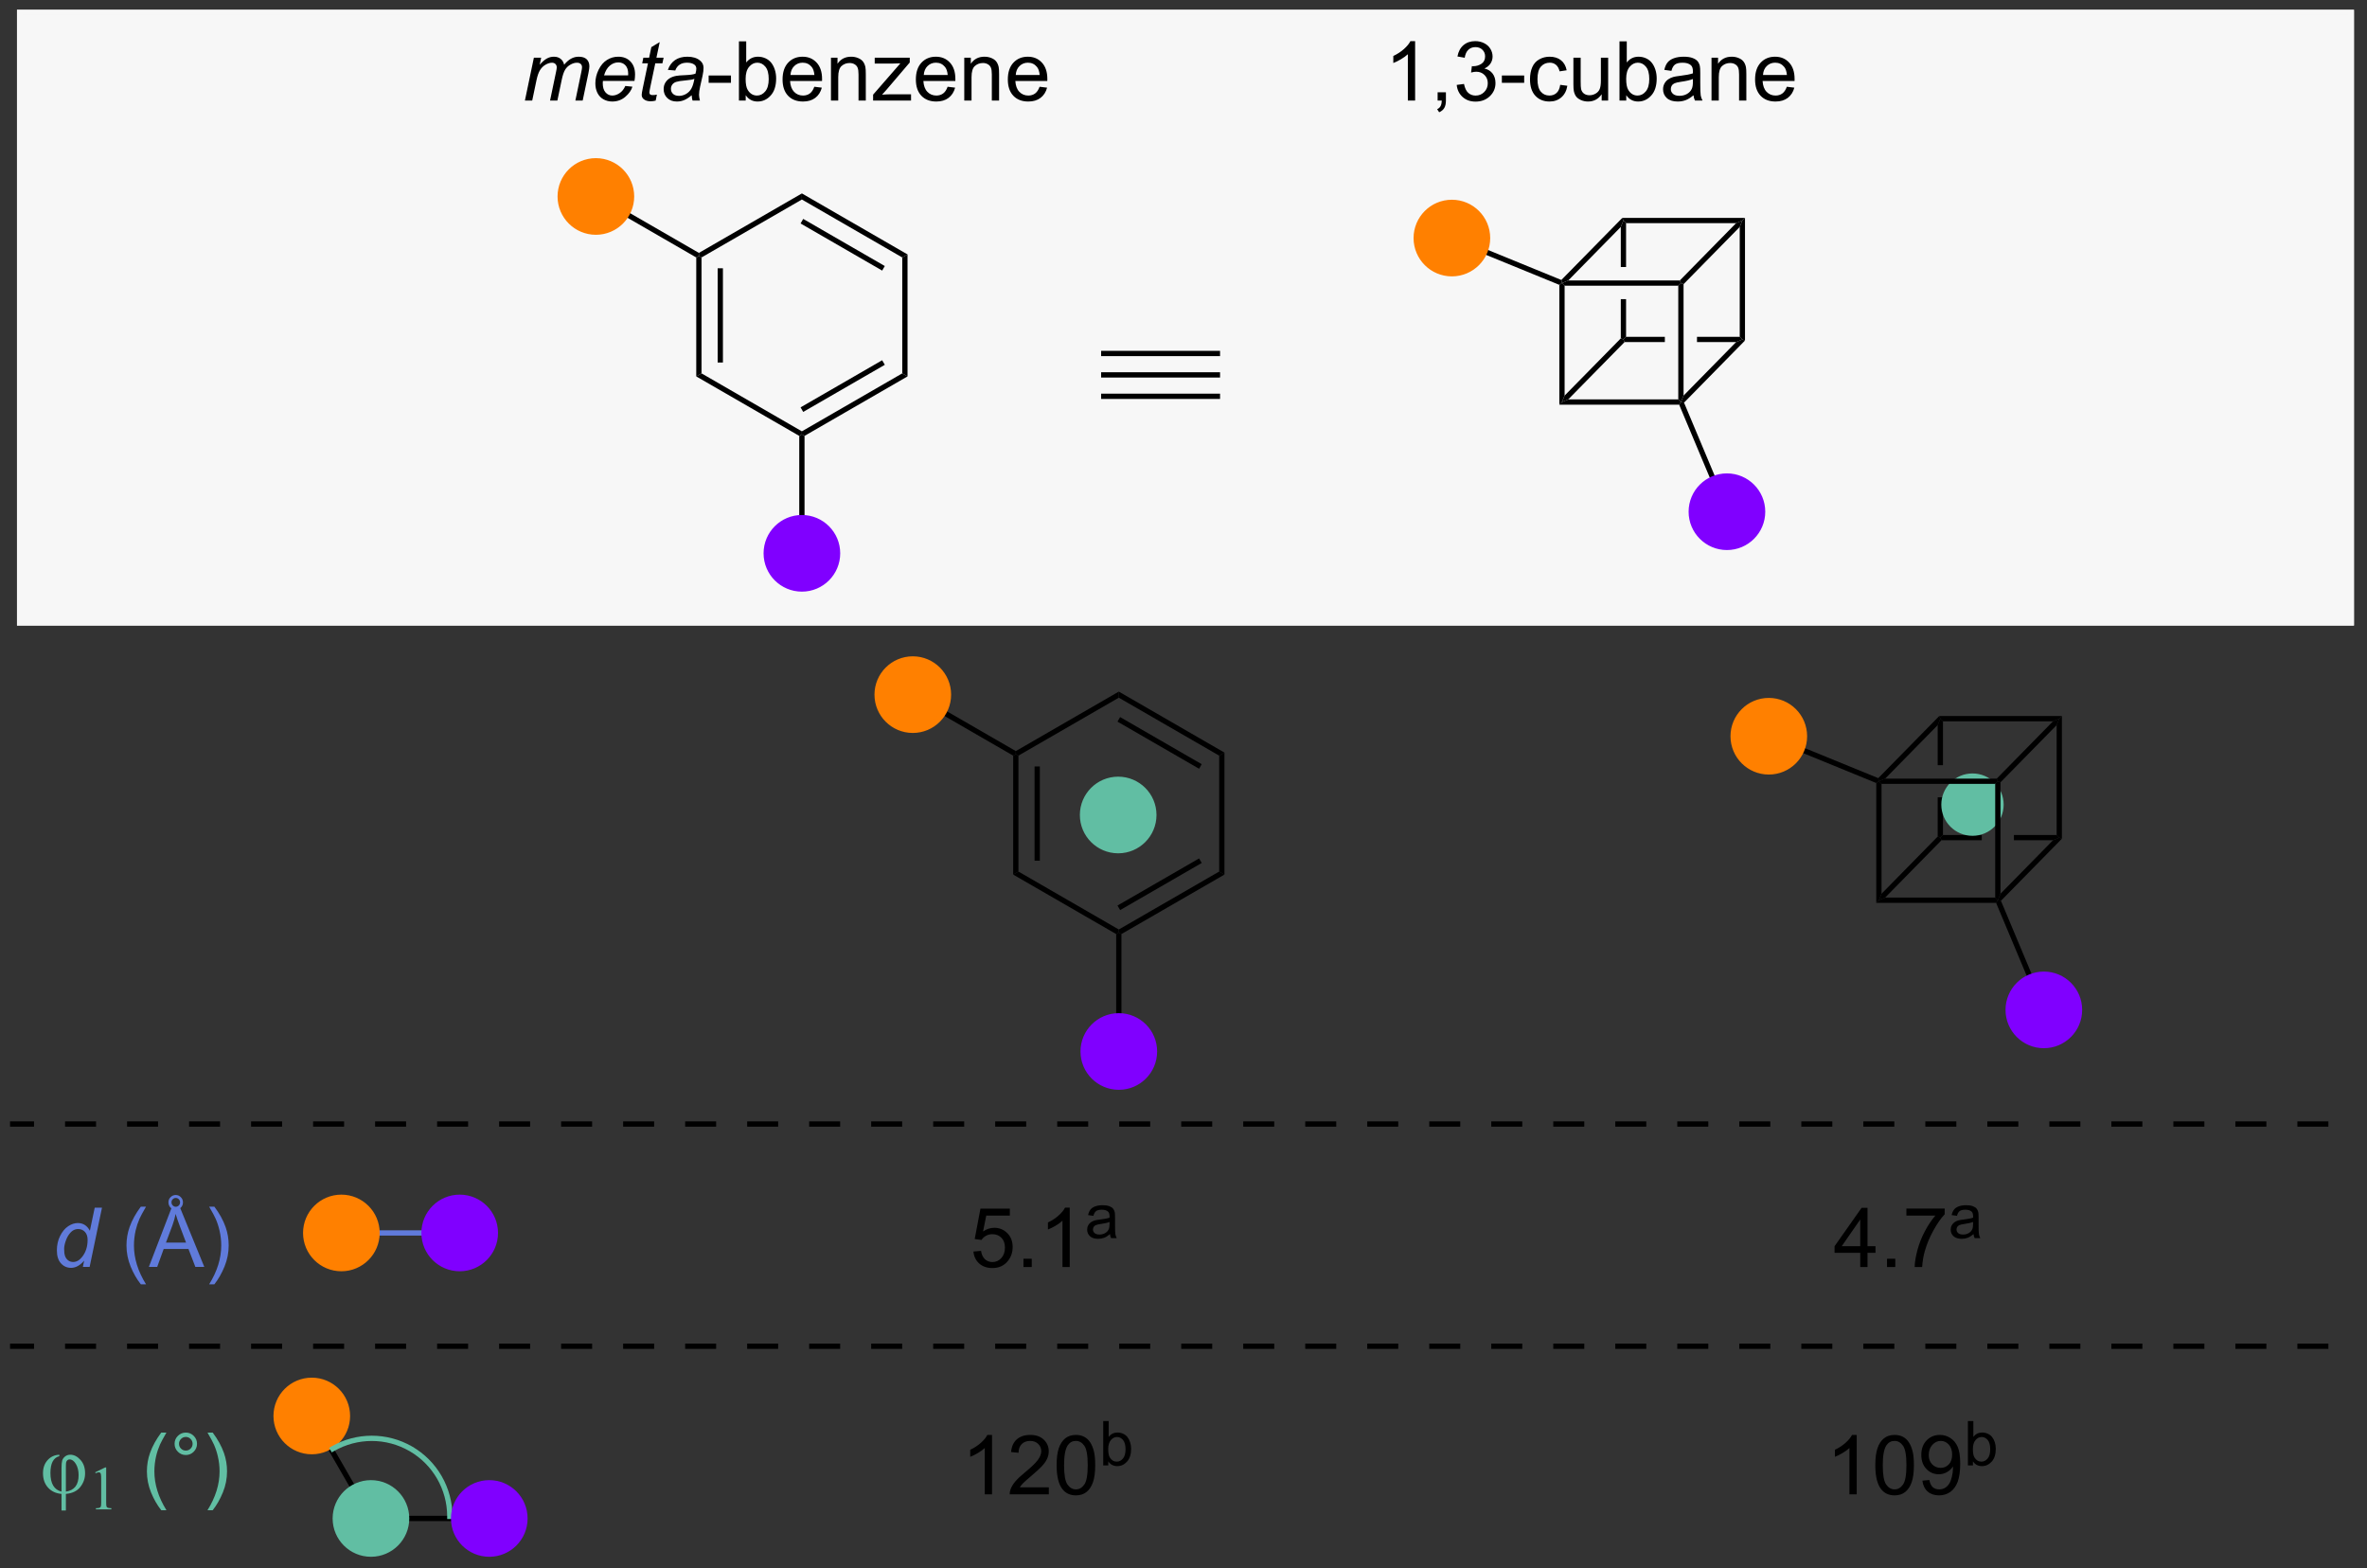 <?xml version="1.0" encoding="UTF-8"?>
<!DOCTYPE svg PUBLIC '-//W3C//DTD SVG 1.0//EN'
          'http://www.w3.org/TR/2001/REC-SVG-20010904/DTD/svg10.dtd'>
<svg stroke-dasharray="none" shape-rendering="auto" xmlns="http://www.w3.org/2000/svg" font-family="'Dialog'" text-rendering="auto" width="314" fill-opacity="1" color-interpolation="auto" color-rendering="auto" preserveAspectRatio="xMidYMid meet" font-size="12px" viewBox="0 0 314 208" fill="black" xmlns:xlink="http://www.w3.org/1999/xlink" stroke="black" image-rendering="auto" stroke-miterlimit="10" stroke-linecap="square" stroke-linejoin="miter" font-style="normal" stroke-width="1" height="208" stroke-dashoffset="0" font-weight="normal" stroke-opacity="1"
><rect x="0" y="0" width="314" height="208" fill="#333333" stroke="none"/><!--Generated by the Batik Graphics2D SVG Generator--><defs id="genericDefs"
  /><g
  ><defs id="defs1"
    ><clipPath clipPathUnits="userSpaceOnUse" id="clipPath1"
      ><path d="M0.633 1.018 L235.917 1.018 L235.917 156.974 L0.633 156.974 L0.633 1.018 Z"
      /></clipPath
      ><clipPath clipPathUnits="userSpaceOnUse" id="clipPath2"
      ><path d="M3.996 66.273 L3.996 217.892 L232.738 217.892 L232.738 66.273 Z"
      /></clipPath
    ></defs
    ><g fill="rgb(247,247,247)" transform="scale(1.333,1.333) translate(-0.633,-1.018) matrix(1.029,0,0,1.029,-3.478,-67.15)" stroke="rgb(247,247,247)"
    ><path d="M5.898 67.5 L231.511 67.5 L231.511 126.562 L5.898 126.562 Z" stroke="none" clip-path="url(#clipPath2)"
    /></g
    ><g fill="rgb(247,247,247)" stroke-width="0.51" transform="matrix(1.371,0,0,1.371,-5.481,-90.891)" stroke="rgb(247,247,247)"
    ><path fill="none" d="M5.898 67.5 L231.511 67.5 L231.511 126.562 L5.898 126.562 Z" clip-path="url(#clipPath2)"
    /></g
    ><g fill="rgb(247,247,247)" stroke-width="0.51" transform="matrix(1.371,0,0,1.371,-5.481,-90.891)" stroke="rgb(247,247,247)"
    ><path fill="none" d="M5.898 67.5 L231.511 67.5 L231.511 126.562 L5.898 126.562 Z" clip-path="url(#clipPath2)"
    /></g
    ><g fill="rgb(97,190,163)" transform="matrix(1.371,0,0,1.371,-5.481,-90.891)" stroke="rgb(97,190,163)"
    ><path d="M112.192 148.601 C110.285 148.601 108.74 147.055 108.74 145.148 C108.74 143.241 110.285 141.695 112.192 141.695 C114.099 141.695 115.645 143.241 115.645 145.148 C115.645 147.055 114.099 148.601 112.192 148.601" stroke="none" clip-path="url(#clipPath2)"
    /></g
    ><g fill="rgb(97,190,163)" stroke-width="0.51" transform="matrix(1.371,0,0,1.371,-5.481,-90.891)" stroke-linecap="round" stroke="rgb(97,190,163)" stroke-linejoin="round"
    ><path fill="none" d="M112.192 148.601 C110.285 148.601 108.74 147.055 108.74 145.148 C108.74 143.241 110.285 141.695 112.192 141.695 C114.099 141.695 115.645 143.241 115.645 145.148 C115.645 147.055 114.099 148.601 112.192 148.601" clip-path="url(#clipPath2)"
    /></g
    ><g transform="matrix(1.371,0,0,1.371,-5.481,-90.891)"
    ><path d="M191.745 135.83 L191.489 136.454 L191.489 140.329 L192 140.329 L192 136.085 L191.745 135.83 ZM191.489 143.44 L191.489 147.234 L191.745 147.339 L192 147.084 L192 143.44 Z" stroke="none" clip-path="url(#clipPath2)"
    /></g
    ><g transform="matrix(1.371,0,0,1.371,-5.481,-90.891)"
    ><path d="M192 147.084 L191.745 147.339 L191.852 147.594 L195.752 147.594 L195.752 147.084 ZM198.863 147.084 L198.863 147.594 L202.645 147.594 L203.253 147.339 L202.998 147.084 Z" stroke="none" clip-path="url(#clipPath2)"
    /></g
    ><g transform="matrix(1.371,0,0,1.371,-5.481,-90.891)"
    ><path d="M203.508 147.443 L203.253 147.339 L202.998 147.084 L202.998 136.454 L203.253 135.83 L203.508 135.575 Z" stroke="none" clip-path="url(#clipPath2)"
    /></g
    ><g transform="matrix(1.371,0,0,1.371,-5.481,-90.891)"
    ><path d="M203.508 135.575 L203.253 135.83 L202.645 136.085 L192 136.085 L191.745 135.83 L191.638 135.575 Z" stroke="none" clip-path="url(#clipPath2)"
    /></g
    ><g transform="matrix(1.371,0,0,1.371,-5.481,-90.891)"
    ><path d="M185.544 142.056 L185.799 141.884 L186.054 142.139 L186.054 152.769 L185.799 153.393 L185.544 153.648 Z" stroke="none" clip-path="url(#clipPath2)"
    /></g
    ><g transform="matrix(1.371,0,0,1.371,-5.481,-90.891)"
    ><path d="M185.544 153.648 L185.799 153.393 L186.407 153.138 L197.053 153.138 L197.308 153.393 L197.138 153.648 Z" stroke="none" clip-path="url(#clipPath2)"
    /></g
    ><g transform="matrix(1.371,0,0,1.371,-5.481,-90.891)"
    ><path d="M191.638 135.575 L191.745 135.83 L191.489 136.454 L186.407 141.629 L185.799 141.884 L185.737 141.583 Z" stroke="none" clip-path="url(#clipPath2)"
    /></g
    ><g transform="matrix(1.371,0,0,1.371,-5.481,-90.891)"
    ><path d="M186.407 153.138 L185.799 153.393 L186.054 152.769 L191.489 147.234 L191.745 147.339 L191.852 147.594 Z" stroke="none" clip-path="url(#clipPath2)"
    /></g
    ><g transform="matrix(1.371,0,0,1.371,-5.481,-90.891)"
    ><path d="M197.608 153.451 L197.308 153.393 L197.563 152.769 L202.645 147.594 L203.253 147.339 L203.508 147.443 Z" stroke="none" clip-path="url(#clipPath2)"
    /></g
    ><g transform="matrix(1.371,0,0,1.371,-5.481,-90.891)"
    ><path d="M102.031 139.406 L102.287 139.258 L102.542 139.406 L102.542 150.62 L102.031 150.914 ZM104.103 140.454 L104.103 149.571 L104.613 149.571 L104.613 140.454 Z" stroke="none" clip-path="url(#clipPath2)"
    /></g
    ><g transform="matrix(1.371,0,0,1.371,-5.481,-90.891)"
    ><path d="M102.031 150.914 L102.542 150.62 L112.253 156.227 L112.253 156.521 L111.998 156.669 Z" stroke="none" clip-path="url(#clipPath2)"
    /></g
    ><g transform="matrix(1.371,0,0,1.371,-5.481,-90.891)"
    ><path d="M112.508 156.669 L112.253 156.521 L112.253 156.227 L121.965 150.62 L122.475 150.914 ZM112.381 154.35 L120.276 149.792 L120.021 149.35 L112.126 153.908 Z" stroke="none" clip-path="url(#clipPath2)"
    /></g
    ><g transform="matrix(1.371,0,0,1.371,-5.481,-90.891)"
    ><path d="M122.475 150.914 L121.965 150.62 L121.965 139.406 L122.475 139.111 Z" stroke="none" clip-path="url(#clipPath2)"
    /></g
    ><g transform="matrix(1.371,0,0,1.371,-5.481,-90.891)"
    ><path d="M122.475 139.111 L121.965 139.406 L112.253 133.799 L112.253 133.209 ZM120.276 140.233 L112.381 135.675 L112.126 136.117 L120.021 140.675 Z" stroke="none" clip-path="url(#clipPath2)"
    /></g
    ><g transform="matrix(1.371,0,0,1.371,-5.481,-90.891)"
    ><path d="M112.253 133.209 L112.253 133.799 L102.542 139.406 L102.287 139.258 L102.287 138.964 Z" stroke="none" clip-path="url(#clipPath2)"
    /></g
    ><g transform="matrix(1.371,0,0,1.371,-5.481,-90.891)"
    ><path d="M111.998 156.669 L112.253 156.521 L112.508 156.669 L112.508 168.03 L111.998 168.03 Z" stroke="none" clip-path="url(#clipPath2)"
    /></g
    ><g transform="matrix(1.371,0,0,1.371,-5.481,-90.891)"
    ><path d="M102.287 138.964 L102.287 139.258 L102.031 139.406 L92.192 133.725 L92.447 133.283 Z" stroke="none" clip-path="url(#clipPath2)"
    /></g
    ><g fill="rgb(97,190,163)" transform="matrix(1.371,0,0,1.371,-5.481,-90.891)" stroke="rgb(97,190,163)"
    ><path d="M194.855 146.908 C193.33 146.908 192.093 145.671 192.093 144.146 C192.093 142.62 193.33 141.384 194.855 141.384 C196.381 141.384 197.617 142.62 197.617 144.146 C197.617 145.671 196.381 146.908 194.855 146.908" stroke="none" clip-path="url(#clipPath2)"
    /></g
    ><g fill="rgb(97,190,163)" stroke-width="0.51" transform="matrix(1.371,0,0,1.371,-5.481,-90.891)" stroke-linecap="round" stroke="rgb(97,190,163)" stroke-linejoin="round"
    ><path fill="none" d="M194.855 146.908 C193.33 146.908 192.093 145.671 192.093 144.146 C192.093 142.62 193.33 141.384 194.855 141.384 C196.381 141.384 197.617 142.62 197.617 144.146 C197.617 145.671 196.381 146.908 194.855 146.908" clip-path="url(#clipPath2)"
    /></g
    ><g transform="matrix(1.371,0,0,1.371,-5.481,-90.891)"
    ><path d="M197.563 152.769 L197.308 153.393 L197.053 153.138 L197.053 142.139 L197.308 141.884 L197.563 141.989 Z" stroke="none" clip-path="url(#clipPath2)"
    /></g
    ><g transform="matrix(1.371,0,0,1.371,-5.481,-90.891)"
    ><path d="M197.201 141.629 L197.308 141.884 L197.053 142.139 L186.054 142.139 L185.799 141.884 L186.407 141.629 Z" stroke="none" clip-path="url(#clipPath2)"
    /></g
    ><g transform="matrix(1.371,0,0,1.371,-5.481,-90.891)"
    ><path d="M197.563 141.989 L197.308 141.884 L197.201 141.629 L202.645 136.085 L203.253 135.83 L202.998 136.454 Z" stroke="none" clip-path="url(#clipPath2)"
    /></g
    ><g transform="matrix(1.371,0,0,1.371,-5.481,-90.891)"
    ><path d="M183.994 188.885 L183.994 187.513 L181.51 187.513 L181.51 186.869 L184.124 183.158 L184.697 183.158 L184.697 186.869 L185.471 186.869 L185.471 187.513 L184.697 187.513 L184.697 188.885 L183.994 188.885 ZM183.994 186.869 L183.994 184.286 L182.203 186.869 L183.994 186.869 ZM186.584 188.885 L186.584 188.083 L187.386 188.083 L187.386 188.885 L186.584 188.885 ZM188.46 183.908 L188.46 183.231 L192.166 183.231 L192.166 183.778 Q191.619 184.362 191.083 185.328 Q190.546 186.291 190.252 187.31 Q190.041 188.028 189.984 188.885 L189.26 188.885 Q189.273 188.208 189.525 187.252 Q189.781 186.294 190.255 185.406 Q190.729 184.518 191.265 183.908 L188.46 183.908 Z" stroke="none" clip-path="url(#clipPath2)"
    /></g
    ><g transform="matrix(1.371,0,0,1.371,-5.481,-90.891)"
    ><path d="M194.955 185.7 Q194.662 185.95 194.391 186.054 Q194.121 186.155 193.811 186.155 Q193.297 186.155 193.022 185.905 Q192.746 185.653 192.746 185.265 Q192.746 185.036 192.85 184.847 Q192.955 184.657 193.123 184.544 Q193.291 184.429 193.502 184.37 Q193.658 184.329 193.971 184.292 Q194.609 184.216 194.912 184.11 Q194.914 184.001 194.914 183.972 Q194.914 183.649 194.766 183.519 Q194.563 183.339 194.164 183.339 Q193.793 183.339 193.615 183.47 Q193.438 183.601 193.354 183.931 L192.838 183.86 Q192.908 183.53 193.069 183.327 Q193.231 183.122 193.535 183.013 Q193.84 182.903 194.24 182.903 Q194.639 182.903 194.887 182.997 Q195.137 183.091 195.254 183.233 Q195.371 183.374 195.418 183.591 Q195.445 183.726 195.445 184.077 L195.445 184.78 Q195.445 185.517 195.479 185.712 Q195.512 185.905 195.611 186.085 L195.061 186.085 Q194.979 185.921 194.955 185.7 ZM194.912 184.523 Q194.625 184.64 194.051 184.722 Q193.725 184.769 193.59 184.827 Q193.455 184.886 193.381 184.999 Q193.309 185.112 193.309 185.249 Q193.309 185.46 193.469 185.601 Q193.629 185.741 193.936 185.741 Q194.24 185.741 194.477 185.608 Q194.715 185.476 194.826 185.243 Q194.912 185.065 194.912 184.716 L194.912 184.523 Z" stroke="none" clip-path="url(#clipPath2)"
    /></g
    ><g transform="matrix(1.371,0,0,1.371,-5.481,-90.891)"
    ><path d="M98.185 187.385 L98.922 187.322 Q99.005 187.862 99.302 188.132 Q99.602 188.403 100.024 188.403 Q100.532 188.403 100.883 188.02 Q101.235 187.638 101.235 187.005 Q101.235 186.403 100.896 186.057 Q100.56 185.708 100.013 185.708 Q99.672 185.708 99.399 185.864 Q99.125 186.018 98.969 186.263 L98.31 186.177 L98.865 183.237 L101.711 183.237 L101.711 183.908 L99.427 183.908 L99.118 185.447 Q99.633 185.088 100.201 185.088 Q100.951 185.088 101.466 185.609 Q101.982 186.127 101.982 186.942 Q101.982 187.721 101.529 188.286 Q100.977 188.984 100.024 188.984 Q99.243 188.984 98.748 188.546 Q98.255 188.106 98.185 187.385 ZM103.028 188.885 L103.028 188.083 L103.83 188.083 L103.83 188.885 L103.028 188.885 ZM107.505 188.885 L106.802 188.885 L106.802 184.403 Q106.547 184.645 106.136 184.888 Q105.724 185.13 105.396 185.252 L105.396 184.572 Q105.985 184.294 106.425 183.901 Q106.868 183.505 107.052 183.135 L107.505 183.135 L107.505 188.885 Z" stroke="none" clip-path="url(#clipPath2)"
    /></g
    ><g transform="matrix(1.371,0,0,1.371,-5.481,-90.891)"
    ><path d="M111.399 185.7 Q111.106 185.95 110.834 186.054 Q110.565 186.155 110.254 186.155 Q109.741 186.155 109.465 185.905 Q109.19 185.653 109.19 185.265 Q109.19 185.036 109.293 184.847 Q109.399 184.657 109.567 184.544 Q109.735 184.429 109.946 184.37 Q110.102 184.329 110.414 184.292 Q111.053 184.216 111.356 184.11 Q111.358 184.001 111.358 183.972 Q111.358 183.649 111.209 183.519 Q111.006 183.339 110.608 183.339 Q110.237 183.339 110.059 183.47 Q109.881 183.601 109.797 183.931 L109.282 183.86 Q109.352 183.53 109.512 183.327 Q109.674 183.122 109.979 183.013 Q110.284 182.903 110.684 182.903 Q111.082 182.903 111.33 182.997 Q111.58 183.091 111.698 183.233 Q111.815 183.374 111.862 183.591 Q111.889 183.726 111.889 184.077 L111.889 184.78 Q111.889 185.517 111.922 185.712 Q111.955 185.905 112.055 186.085 L111.504 186.085 Q111.422 185.921 111.399 185.7 ZM111.356 184.523 Q111.069 184.64 110.495 184.722 Q110.168 184.769 110.034 184.827 Q109.899 184.886 109.825 184.999 Q109.752 185.112 109.752 185.249 Q109.752 185.46 109.912 185.601 Q110.073 185.741 110.379 185.741 Q110.684 185.741 110.92 185.608 Q111.159 185.476 111.27 185.243 Q111.356 185.065 111.356 184.716 L111.356 184.523 Z" stroke="none" clip-path="url(#clipPath2)"
    /></g
    ><g transform="matrix(1.371,0,0,1.371,-5.481,-90.891)"
    ><path d="M223.292 175.304 L223.292 175.304 L220.292 175.304 L220.292 174.793 L223.292 174.793 ZM217.292 175.304 L217.292 175.304 L214.292 175.304 L214.292 174.793 L217.292 174.793 ZM211.292 175.304 L211.292 175.304 L208.292 175.304 L208.292 174.793 L211.292 174.793 ZM205.292 175.304 L205.292 175.304 L202.292 175.304 L202.292 174.793 L205.292 174.793 ZM199.292 175.304 L199.292 175.304 L196.292 175.304 L196.292 174.793 L199.292 174.793 ZM193.292 175.304 L193.292 175.304 L190.292 175.304 L190.292 174.793 L193.292 174.793 ZM187.292 175.304 L187.292 175.304 L184.292 175.304 L184.292 174.793 L187.292 174.793 ZM181.292 175.304 L181.292 175.304 L178.292 175.304 L178.292 174.793 L181.292 174.793 ZM175.292 175.304 L175.292 175.304 L172.292 175.304 L172.292 174.793 L175.292 174.793 ZM169.292 175.304 L169.292 175.304 L166.292 175.304 L166.292 174.793 L169.292 174.793 ZM163.292 175.304 L163.292 175.304 L160.292 175.304 L160.292 174.793 L163.292 174.793 ZM157.292 175.304 L157.292 175.304 L154.292 175.304 L154.292 174.793 L157.292 174.793 ZM151.292 175.304 L151.292 175.304 L148.292 175.304 L148.292 174.793 L151.292 174.793 ZM145.292 175.304 L145.292 175.304 L142.292 175.304 L142.292 174.793 L145.292 174.793 ZM139.292 175.304 L139.292 175.304 L136.292 175.304 L136.292 174.793 L139.292 174.793 ZM133.292 175.304 L133.292 175.304 L130.292 175.304 L130.292 174.793 L133.292 174.793 ZM127.292 175.304 L127.292 175.304 L124.292 175.304 L124.292 174.793 L127.292 174.793 ZM121.292 175.304 L121.292 175.304 L118.292 175.304 L118.292 174.793 L121.292 174.793 ZM115.292 175.304 L115.292 175.304 L112.292 175.304 L112.292 174.793 L115.292 174.793 ZM109.292 175.304 L109.292 175.304 L106.292 175.304 L106.292 174.793 L109.292 174.793 ZM103.292 175.304 L103.292 175.304 L100.292 175.304 L100.292 174.793 L103.292 174.793 ZM97.292 175.304 L97.292 175.304 L94.292 175.304 L94.292 174.793 L97.292 174.793 ZM91.292 175.304 L91.292 175.304 L88.292 175.304 L88.292 174.793 L91.292 174.793 ZM85.292 175.304 L85.292 175.304 L82.292 175.304 L82.292 174.793 L85.292 174.793 ZM79.292 175.304 L79.292 175.304 L76.292 175.304 L76.292 174.793 L79.292 174.793 ZM73.292 175.304 L73.292 175.304 L70.292 175.304 L70.292 174.793 L73.292 174.793 ZM67.292 175.304 L67.292 175.304 L64.292 175.304 L64.292 174.793 L67.292 174.793 ZM61.292 175.304 L61.292 175.304 L58.292 175.304 L58.292 174.793 L61.292 174.793 ZM55.292 175.304 L55.292 175.304 L52.292 175.304 L52.292 174.793 L55.292 174.793 ZM49.292 175.304 L49.292 175.304 L46.292 175.304 L46.292 174.793 L49.292 174.793 ZM43.292 175.304 L43.292 175.304 L40.292 175.304 L40.292 174.793 L43.292 174.793 ZM37.292 175.304 L37.292 175.304 L34.292 175.304 L34.292 174.793 L37.292 174.793 ZM31.292 175.304 L31.292 175.304 L28.292 175.304 L28.292 174.793 L31.292 174.793 ZM25.292 175.304 L25.292 175.304 L22.292 175.304 L22.292 174.793 L25.292 174.793 ZM19.292 175.304 L19.292 175.304 L16.292 175.304 L16.292 174.793 L19.292 174.793 ZM13.292 175.304 L13.292 175.304 L10.292 175.304 L10.292 174.793 L13.292 174.793 ZM7.292 175.304 L7.292 175.304 L4.969 175.304 L4.969 174.793 L7.292 174.793 ZM229.292 175.304 L229.292 175.304 L226.292 175.304 L226.292 174.793 L229.292 174.793 Z" stroke="none" clip-path="url(#clipPath2)"
    /></g
    ><g fill="rgb(97,190,163)" transform="matrix(1.371,0,0,1.371,-5.481,-90.891)" stroke="rgb(97,190,163)"
    ><path d="M9.739 207.044 L9.739 207.185 Q8.877 207.409 8.877 208.817 Q8.877 210.346 9.95 210.614 L9.95 208.346 Q9.95 207.849 10.012 207.622 Q10.075 207.393 10.289 207.218 Q10.502 207.044 10.802 207.044 Q11.33 207.044 11.781 207.541 Q12.231 208.036 12.231 208.833 Q12.231 209.58 11.768 210.166 Q11.307 210.752 10.372 210.836 L10.372 212.44 L9.95 212.44 L9.95 210.836 Q9.137 210.765 8.648 210.229 Q8.158 209.69 8.158 208.83 Q8.158 208.057 8.604 207.567 Q9.049 207.075 9.739 207.044 ZM10.372 210.614 Q11.604 210.432 11.604 209.026 Q11.604 208.377 11.338 207.937 Q11.075 207.497 10.721 207.497 Q10.591 207.497 10.502 207.591 Q10.416 207.682 10.393 207.807 Q10.372 207.932 10.372 208.299 L10.372 210.614 Z" stroke="none" clip-path="url(#clipPath2)"
    /></g
    ><g fill="rgb(97,190,163)" transform="matrix(1.371,0,0,1.371,-5.481,-90.891)" stroke="rgb(97,190,163)"
    ><path d="M13.208 208.745 L14.175 208.274 L14.272 208.274 L14.272 211.628 Q14.272 211.962 14.3 212.044 Q14.327 212.126 14.415 212.171 Q14.503 212.214 14.772 212.219 L14.772 212.329 L13.278 212.329 L13.278 212.219 Q13.559 212.214 13.641 212.173 Q13.723 212.13 13.755 212.057 Q13.788 211.985 13.788 211.628 L13.788 209.483 Q13.788 209.049 13.759 208.927 Q13.739 208.833 13.684 208.79 Q13.63 208.745 13.553 208.745 Q13.446 208.745 13.253 208.837 L13.208 208.745 Z" stroke="none" clip-path="url(#clipPath2)"
    /></g
    ><g fill="rgb(97,190,163)" transform="matrix(1.371,0,0,1.371,-5.481,-90.891)" stroke="rgb(97,190,163)"
    ><path d="M19.6 212.414 Q19.016 211.679 18.613 210.695 Q18.212 209.708 18.212 208.653 Q18.212 207.724 18.514 206.872 Q18.865 205.885 19.6 204.903 L20.102 204.903 Q19.631 205.716 19.477 206.065 Q19.24 206.604 19.102 207.19 Q18.936 207.919 18.936 208.659 Q18.936 210.536 20.102 212.414 L19.6 212.414 ZM20.891 205.987 Q20.891 205.536 21.209 205.221 Q21.529 204.903 21.975 204.903 Q22.428 204.903 22.743 205.221 Q23.061 205.536 23.061 205.987 Q23.061 206.435 22.74 206.755 Q22.423 207.073 21.975 207.073 Q21.529 207.073 21.209 206.757 Q20.891 206.44 20.891 205.987 ZM21.319 205.987 Q21.319 206.26 21.511 206.453 Q21.704 206.645 21.977 206.645 Q22.248 206.645 22.441 206.453 Q22.634 206.26 22.634 205.987 Q22.634 205.713 22.441 205.52 Q22.248 205.325 21.977 205.325 Q21.704 205.325 21.511 205.52 Q21.319 205.713 21.319 205.987 ZM24.58 212.414 L24.075 212.414 Q25.244 210.536 25.244 208.659 Q25.244 207.924 25.075 207.2 Q24.942 206.614 24.705 206.075 Q24.552 205.724 24.075 204.903 L24.58 204.903 Q25.315 205.885 25.666 206.872 Q25.966 207.724 25.966 208.653 Q25.966 209.708 25.562 210.695 Q25.158 211.679 24.58 212.414 Z" stroke="none" clip-path="url(#clipPath2)"
    /></g
    ><g transform="matrix(1.371,0,0,1.371,-5.481,-90.891)"
    ><path d="M183.652 210.879 L182.949 210.879 L182.949 206.397 Q182.693 206.639 182.282 206.881 Q181.87 207.124 181.542 207.246 L181.542 206.566 Q182.131 206.288 182.571 205.894 Q183.014 205.499 183.199 205.129 L183.652 205.129 L183.652 210.879 ZM185.452 208.053 Q185.452 207.038 185.661 206.421 Q185.869 205.801 186.281 205.465 Q186.695 205.129 187.32 205.129 Q187.781 205.129 188.127 205.314 Q188.476 205.499 188.702 205.85 Q188.929 206.199 189.057 206.702 Q189.187 207.202 189.187 208.053 Q189.187 209.061 188.979 209.681 Q188.773 210.301 188.359 210.639 Q187.947 210.978 187.32 210.978 Q186.492 210.978 186.018 210.381 Q185.452 209.668 185.452 208.053 ZM186.174 208.053 Q186.174 209.465 186.505 209.931 Q186.835 210.397 187.32 210.397 Q187.804 210.397 188.132 209.928 Q188.463 209.459 188.463 208.053 Q188.463 206.639 188.132 206.176 Q187.804 205.709 187.312 205.709 Q186.827 205.709 186.538 206.121 Q186.174 206.644 186.174 208.053 ZM190.006 209.553 L190.683 209.491 Q190.769 209.967 191.011 210.184 Q191.253 210.397 191.631 210.397 Q191.957 210.397 192.199 210.249 Q192.443 210.1 192.6 209.853 Q192.756 209.605 192.86 209.184 Q192.967 208.762 192.967 208.324 Q192.967 208.277 192.964 208.184 Q192.753 208.519 192.386 208.728 Q192.022 208.936 191.597 208.936 Q190.886 208.936 190.394 208.421 Q189.902 207.905 189.902 207.061 Q189.902 206.191 190.415 205.66 Q190.928 205.129 191.701 205.129 Q192.261 205.129 192.722 205.431 Q193.186 205.73 193.425 206.288 Q193.667 206.842 193.667 207.897 Q193.667 208.996 193.428 209.647 Q193.191 210.296 192.72 210.637 Q192.248 210.978 191.615 210.978 Q190.943 210.978 190.516 210.605 Q190.092 210.23 190.006 209.553 ZM192.886 207.027 Q192.886 206.421 192.563 206.066 Q192.24 205.709 191.787 205.709 Q191.318 205.709 190.97 206.092 Q190.623 206.475 190.623 207.084 Q190.623 207.631 190.954 207.975 Q191.285 208.316 191.769 208.316 Q192.256 208.316 192.571 207.975 Q192.886 207.631 192.886 207.027 Z" stroke="none" clip-path="url(#clipPath2)"
    /></g
    ><g transform="matrix(1.371,0,0,1.371,-5.481,-90.891)"
    ><path d="M194.9 208.079 L194.41 208.079 L194.41 203.784 L194.938 203.784 L194.938 205.315 Q195.272 204.897 195.791 204.897 Q196.078 204.897 196.334 205.012 Q196.59 205.128 196.756 205.339 Q196.922 205.548 197.016 205.844 Q197.109 206.139 197.109 206.475 Q197.109 207.276 196.713 207.714 Q196.318 208.149 195.764 208.149 Q195.213 208.149 194.9 207.688 L194.9 208.079 ZM194.894 206.499 Q194.894 207.059 195.047 207.307 Q195.295 207.715 195.721 207.715 Q196.066 207.715 196.318 207.415 Q196.57 207.114 196.57 206.52 Q196.57 205.911 196.328 205.622 Q196.086 205.331 195.744 205.331 Q195.399 205.331 195.147 205.631 Q194.894 205.93 194.894 206.499 Z" stroke="none" clip-path="url(#clipPath2)"
    /></g
    ><g transform="matrix(1.371,0,0,1.371,-5.481,-90.891)"
    ><path d="M99.986 210.879 L99.283 210.879 L99.283 206.397 Q99.028 206.639 98.616 206.881 Q98.205 207.124 97.877 207.246 L97.877 206.566 Q98.465 206.288 98.905 205.894 Q99.348 205.499 99.533 205.129 L99.986 205.129 L99.986 210.879 ZM105.482 210.202 L105.482 210.879 L101.696 210.879 Q101.688 210.624 101.779 210.389 Q101.922 210.004 102.24 209.629 Q102.56 209.254 103.162 208.762 Q104.094 207.996 104.422 207.548 Q104.75 207.1 104.75 206.702 Q104.75 206.285 104.451 205.999 Q104.154 205.709 103.672 205.709 Q103.164 205.709 102.86 206.014 Q102.555 206.319 102.552 206.858 L101.828 206.785 Q101.904 205.975 102.388 205.553 Q102.873 205.129 103.688 205.129 Q104.513 205.129 104.993 205.587 Q105.474 206.043 105.474 206.717 Q105.474 207.061 105.334 207.394 Q105.193 207.725 104.865 208.092 Q104.539 208.459 103.781 209.1 Q103.149 209.631 102.969 209.821 Q102.789 210.012 102.672 210.202 L105.482 210.202 ZM106.236 208.053 Q106.236 207.038 106.444 206.421 Q106.653 205.801 107.064 205.465 Q107.478 205.129 108.103 205.129 Q108.564 205.129 108.91 205.314 Q109.259 205.499 109.486 205.85 Q109.713 206.199 109.84 206.702 Q109.97 207.202 109.97 208.053 Q109.97 209.061 109.762 209.681 Q109.556 210.301 109.142 210.639 Q108.731 210.978 108.103 210.978 Q107.275 210.978 106.801 210.381 Q106.236 209.668 106.236 208.053 ZM106.957 208.053 Q106.957 209.465 107.288 209.931 Q107.619 210.397 108.103 210.397 Q108.588 210.397 108.916 209.928 Q109.246 209.459 109.246 208.053 Q109.246 206.639 108.916 206.176 Q108.588 205.709 108.095 205.709 Q107.611 205.709 107.322 206.121 Q106.957 206.644 106.957 208.053 Z" stroke="none" clip-path="url(#clipPath2)"
    /></g
    ><g transform="matrix(1.371,0,0,1.371,-5.481,-90.891)"
    ><path d="M111.235 208.079 L110.745 208.079 L110.745 203.784 L111.272 203.784 L111.272 205.315 Q111.606 204.897 112.125 204.897 Q112.412 204.897 112.668 205.012 Q112.924 205.128 113.09 205.339 Q113.256 205.548 113.35 205.844 Q113.444 206.139 113.444 206.475 Q113.444 207.276 113.047 207.714 Q112.653 208.149 112.098 208.149 Q111.547 208.149 111.235 207.688 L111.235 208.079 ZM111.229 206.499 Q111.229 207.059 111.381 207.307 Q111.629 207.715 112.055 207.715 Q112.401 207.715 112.653 207.415 Q112.905 207.114 112.905 206.52 Q112.905 205.911 112.662 205.622 Q112.42 205.331 112.079 205.331 Q111.733 205.331 111.481 205.631 Q111.229 205.93 111.229 206.499 Z" stroke="none" clip-path="url(#clipPath2)"
    /></g
    ><g transform="matrix(1.371,0,0,1.371,-5.481,-90.891)"
    ><path d="M33.945 203.423 L34.387 203.168 L40.038 212.957 L39.743 213.467 Z" stroke="none" clip-path="url(#clipPath2)"
    /></g
    ><g transform="matrix(1.371,0,0,1.371,-5.481,-90.891)"
    ><path d="M39.743 213.467 L40.038 212.957 L51.341 212.957 L51.341 213.467 Z" stroke="none" clip-path="url(#clipPath2)"
    /></g
    ><g fill="rgb(97,190,163)" transform="matrix(1.371,0,0,1.371,-5.481,-90.891)" stroke="rgb(97,190,163)"
    ><path d="M39.891 216.664 C37.984 216.664 36.438 215.119 36.438 213.212 C36.438 211.305 37.984 209.759 39.891 209.759 C41.798 209.759 43.343 211.305 43.343 213.212 C43.343 215.119 41.798 216.664 39.891 216.664" stroke="none" clip-path="url(#clipPath2)"
    /></g
    ><g fill="rgb(97,190,163)" stroke-width="0.51" transform="matrix(1.371,0,0,1.371,-5.481,-90.891)" stroke-linecap="round" stroke="rgb(97,190,163)" stroke-linejoin="round"
    ><path fill="none" d="M39.891 216.664 C37.984 216.664 36.438 215.119 36.438 213.212 C36.438 211.305 37.984 209.759 39.891 209.759 C41.798 209.759 43.343 211.305 43.343 213.212 C43.343 215.119 41.798 216.664 39.891 216.664" clip-path="url(#clipPath2)"
    /></g
    ><g fill="rgb(255,128,0)" transform="matrix(1.371,0,0,1.371,-5.481,-90.891)" stroke="rgb(255,128,0)"
    ><path d="M34.166 206.748 C32.259 206.748 30.713 205.203 30.713 203.296 C30.713 201.389 32.259 199.843 34.166 199.843 C36.073 199.843 37.618 201.389 37.618 203.296 C37.618 205.203 36.073 206.748 34.166 206.748" stroke="none" clip-path="url(#clipPath2)"
    /></g
    ><g fill="rgb(255,128,0)" stroke-width="0.51" transform="matrix(1.371,0,0,1.371,-5.481,-90.891)" stroke-linecap="round" stroke="rgb(255,128,0)" stroke-linejoin="round"
    ><path fill="none" d="M34.166 206.748 C32.259 206.748 30.713 205.203 30.713 203.296 C30.713 201.389 32.259 199.843 34.166 199.843 C36.073 199.843 37.618 201.389 37.618 203.296 C37.618 205.203 36.073 206.748 34.166 206.748" clip-path="url(#clipPath2)"
    /></g
    ><g fill="rgb(97,190,163)" transform="matrix(1.371,0,0,1.371,-5.481,-90.891)" stroke="rgb(97,190,163)"
    ><path d="M47.267 213.012 L47.267 213.012 C47.267 210.405 45.876 207.996 43.618 206.692 L43.398 206.565 L43.653 206.123 L43.873 206.25 C46.289 207.645 47.777 210.222 47.777 213.012 L47.777 213.267 L47.267 213.267 ZM43.618 206.692 L43.618 206.692 C42.489 206.041 41.23 205.715 39.97 205.715 L39.97 205.459 L39.97 205.715 C38.71 205.715 37.45 206.041 36.321 206.692 L36.1 206.82 L35.845 206.378 L36.066 206.25 C37.274 205.553 38.622 205.204 39.97 205.204 L39.97 205.204 C41.318 205.204 42.666 205.553 43.873 206.25 L44.094 206.378 L43.839 206.82 Z" stroke="none" clip-path="url(#clipPath2)"
    /></g
    ><g fill="rgb(128,0,255)" transform="matrix(1.371,0,0,1.371,-5.481,-90.891)" stroke="rgb(128,0,255)"
    ><path d="M51.341 216.664 C49.434 216.664 47.888 215.119 47.888 213.212 C47.888 211.305 49.434 209.759 51.341 209.759 C53.248 209.759 54.793 211.305 54.793 213.212 C54.793 215.119 53.248 216.664 51.341 216.664" stroke="none" clip-path="url(#clipPath2)"
    /></g
    ><g fill="rgb(128,0,255)" stroke-width="0.51" transform="matrix(1.371,0,0,1.371,-5.481,-90.891)" stroke-linecap="round" stroke="rgb(128,0,255)" stroke-linejoin="round"
    ><path fill="none" d="M51.341 216.664 C49.434 216.664 47.888 215.119 47.888 213.212 C47.888 211.305 49.434 209.759 51.341 209.759 C53.248 209.759 54.793 211.305 54.793 213.212 C54.793 215.119 53.248 216.664 51.341 216.664" clip-path="url(#clipPath2)"
    /></g
    ><g transform="matrix(1.371,0,0,1.371,-5.481,-90.891)"
    ><path d="M223.292 196.804 L223.292 196.804 L220.292 196.804 L220.292 196.293 L223.292 196.293 ZM217.292 196.804 L217.292 196.804 L214.292 196.804 L214.292 196.293 L217.292 196.293 ZM211.292 196.804 L211.292 196.804 L208.292 196.804 L208.292 196.293 L211.292 196.293 ZM205.292 196.804 L205.292 196.804 L202.292 196.804 L202.292 196.293 L205.292 196.293 ZM199.292 196.804 L199.292 196.804 L196.292 196.804 L196.292 196.293 L199.292 196.293 ZM193.292 196.804 L193.292 196.804 L190.292 196.804 L190.292 196.293 L193.292 196.293 ZM187.292 196.804 L187.292 196.804 L184.292 196.804 L184.292 196.293 L187.292 196.293 ZM181.292 196.804 L181.292 196.804 L178.292 196.804 L178.292 196.293 L181.292 196.293 ZM175.292 196.804 L175.292 196.804 L172.292 196.804 L172.292 196.293 L175.292 196.293 ZM169.292 196.804 L169.292 196.804 L166.292 196.804 L166.292 196.293 L169.292 196.293 ZM163.292 196.804 L163.292 196.804 L160.292 196.804 L160.292 196.293 L163.292 196.293 ZM157.292 196.804 L157.292 196.804 L154.292 196.804 L154.292 196.293 L157.292 196.293 ZM151.292 196.804 L151.292 196.804 L148.292 196.804 L148.292 196.293 L151.292 196.293 ZM145.292 196.804 L145.292 196.804 L142.292 196.804 L142.292 196.293 L145.292 196.293 ZM139.292 196.804 L139.292 196.804 L136.292 196.804 L136.292 196.293 L139.292 196.293 ZM133.292 196.804 L133.292 196.804 L130.292 196.804 L130.292 196.293 L133.292 196.293 ZM127.292 196.804 L127.292 196.804 L124.292 196.804 L124.292 196.293 L127.292 196.293 ZM121.292 196.804 L121.292 196.804 L118.292 196.804 L118.292 196.293 L121.292 196.293 ZM115.292 196.804 L115.292 196.804 L112.292 196.804 L112.292 196.293 L115.292 196.293 ZM109.292 196.804 L109.292 196.804 L106.292 196.804 L106.292 196.293 L109.292 196.293 ZM103.292 196.804 L103.292 196.804 L100.292 196.804 L100.292 196.293 L103.292 196.293 ZM97.292 196.804 L97.292 196.804 L94.292 196.804 L94.292 196.293 L97.292 196.293 ZM91.292 196.804 L91.292 196.804 L88.292 196.804 L88.292 196.293 L91.292 196.293 ZM85.292 196.804 L85.292 196.804 L82.292 196.804 L82.292 196.293 L85.292 196.293 ZM79.292 196.804 L79.292 196.804 L76.292 196.804 L76.292 196.293 L79.292 196.293 ZM73.292 196.804 L73.292 196.804 L70.292 196.804 L70.292 196.293 L73.292 196.293 ZM67.292 196.804 L67.292 196.804 L64.292 196.804 L64.292 196.293 L67.292 196.293 ZM61.292 196.804 L61.292 196.804 L58.292 196.804 L58.292 196.293 L61.292 196.293 ZM55.292 196.804 L55.292 196.804 L52.292 196.804 L52.292 196.293 L55.292 196.293 ZM49.292 196.804 L49.292 196.804 L46.292 196.804 L46.292 196.293 L49.292 196.293 ZM43.292 196.804 L43.292 196.804 L40.292 196.804 L40.292 196.293 L43.292 196.293 ZM37.292 196.804 L37.292 196.804 L34.292 196.804 L34.292 196.293 L37.292 196.293 ZM31.292 196.804 L31.292 196.804 L28.292 196.804 L28.292 196.293 L31.292 196.293 ZM25.292 196.804 L25.292 196.804 L22.292 196.804 L22.292 196.293 L25.292 196.293 ZM19.292 196.804 L19.292 196.804 L16.292 196.804 L16.292 196.293 L19.292 196.293 ZM13.292 196.804 L13.292 196.804 L10.292 196.804 L10.292 196.293 L13.292 196.293 ZM7.292 196.804 L7.292 196.804 L4.969 196.804 L4.969 196.293 L7.292 196.293 ZM229.292 196.804 L229.292 196.804 L226.292 196.804 L226.292 196.293 L229.292 196.293 Z" stroke="none" clip-path="url(#clipPath2)"
    /></g
    ><g fill="rgb(96,123,219)" transform="matrix(1.371,0,0,1.371,-5.481,-90.891)" stroke="rgb(96,123,219)"
    ><path d="M37.028 185.843 L37.028 185.333 L48.478 185.333 L48.478 185.843 Z" stroke="none" clip-path="url(#clipPath2)"
    /></g
    ><g fill="rgb(128,0,255)" transform="matrix(1.371,0,0,1.371,-5.481,-90.891)" stroke="rgb(128,0,255)"
    ><path d="M48.478 189.04 C46.571 189.04 45.026 187.494 45.026 185.588 C45.026 183.681 46.571 182.135 48.478 182.135 C50.385 182.135 51.931 183.681 51.931 185.588 C51.931 187.494 50.385 189.04 48.478 189.04" stroke="none" clip-path="url(#clipPath2)"
    /></g
    ><g fill="rgb(128,0,255)" stroke-width="0.51" transform="matrix(1.371,0,0,1.371,-5.481,-90.891)" stroke-linecap="round" stroke="rgb(128,0,255)" stroke-linejoin="round"
    ><path fill="none" d="M48.478 189.04 C46.571 189.04 45.026 187.494 45.026 185.588 C45.026 183.681 46.571 182.135 48.478 182.135 C50.385 182.135 51.931 183.681 51.931 185.588 C51.931 187.494 50.385 189.04 48.478 189.04" clip-path="url(#clipPath2)"
    /></g
    ><g fill="rgb(255,128,0)" transform="matrix(1.371,0,0,1.371,-5.481,-90.891)" stroke="rgb(255,128,0)"
    ><path d="M37.028 189.04 C35.121 189.04 33.576 187.494 33.576 185.588 C33.576 183.681 35.121 182.135 37.028 182.135 C38.935 182.135 40.481 183.681 40.481 185.588 C40.481 187.494 38.935 189.04 37.028 189.04" stroke="none" clip-path="url(#clipPath2)"
    /></g
    ><g fill="rgb(255,128,0)" stroke-width="0.51" transform="matrix(1.371,0,0,1.371,-5.481,-90.891)" stroke-linecap="round" stroke="rgb(255,128,0)" stroke-linejoin="round"
    ><path fill="none" d="M37.028 189.04 C35.121 189.04 33.576 187.494 33.576 185.588 C33.576 183.681 35.121 182.135 37.028 182.135 C38.935 182.135 40.481 183.681 40.481 185.588 C40.481 187.494 38.935 189.04 37.028 189.04" clip-path="url(#clipPath2)"
    /></g
    ><g fill="rgb(96,123,219)" transform="matrix(1.371,0,0,1.371,-5.481,-90.891)" stroke="rgb(96,123,219)"
    ><path d="M12.142 188.269 Q11.538 188.964 10.876 188.964 Q10.288 188.964 9.895 188.529 Q9.501 188.092 9.501 187.263 Q9.501 186.506 9.811 185.881 Q10.124 185.253 10.59 184.94 Q11.056 184.628 11.525 184.628 Q12.298 184.628 12.694 185.373 L13.163 183.144 L13.866 183.144 L12.671 188.87 L12.017 188.87 L12.142 188.269 ZM10.204 187.131 Q10.204 187.565 10.29 187.815 Q10.376 188.065 10.582 188.232 Q10.79 188.396 11.079 188.396 Q11.561 188.396 11.952 187.896 Q12.475 187.232 12.475 186.256 Q12.475 185.763 12.217 185.487 Q11.96 185.209 11.569 185.209 Q11.314 185.209 11.105 185.323 Q10.897 185.435 10.691 185.709 Q10.486 185.98 10.345 186.399 Q10.204 186.815 10.204 187.131 Z" stroke="none" clip-path="url(#clipPath2)"
    /></g
    ><g fill="rgb(96,123,219)" transform="matrix(1.371,0,0,1.371,-5.481,-90.891)" stroke="rgb(96,123,219)"
    ><path d="M17.624 190.555 Q17.04 189.821 16.637 188.836 Q16.236 187.849 16.236 186.795 Q16.236 185.865 16.538 185.013 Q16.889 184.026 17.624 183.045 L18.126 183.045 Q17.655 183.857 17.501 184.206 Q17.264 184.745 17.126 185.331 Q16.96 186.06 16.96 186.8 Q16.96 188.678 18.126 190.555 L17.624 190.555 ZM18.402 188.87 L20.603 183.144 L21.421 183.144 L23.764 188.87 L22.9 188.87 L22.233 187.136 L19.837 187.136 L19.21 188.87 L18.402 188.87 ZM20.056 186.519 L21.999 186.519 L21.4 184.933 Q21.126 184.209 20.993 183.745 Q20.884 184.295 20.686 184.839 L20.056 186.519 ZM20.296 182.615 Q20.296 182.328 20.504 182.123 Q20.715 181.915 20.999 181.915 Q21.288 181.915 21.493 182.125 Q21.702 182.334 21.702 182.631 Q21.702 182.93 21.493 183.138 Q21.288 183.344 21.004 183.344 Q20.71 183.344 20.501 183.136 Q20.296 182.928 20.296 182.615 ZM20.592 182.618 Q20.592 182.803 20.715 182.928 Q20.84 183.053 21.006 183.053 Q21.176 183.053 21.298 182.928 Q21.421 182.803 21.421 182.625 Q21.421 182.451 21.298 182.326 Q21.178 182.201 21.006 182.201 Q20.84 182.201 20.715 182.323 Q20.592 182.446 20.592 182.618 ZM24.741 190.555 L24.236 190.555 Q25.405 188.678 25.405 186.8 Q25.405 186.065 25.236 185.342 Q25.103 184.756 24.866 184.217 Q24.712 183.865 24.236 183.045 L24.741 183.045 Q25.475 184.026 25.827 185.013 Q26.126 185.865 26.126 186.795 Q26.126 187.849 25.723 188.836 Q25.319 189.821 24.741 190.555 Z" stroke="none" clip-path="url(#clipPath2)"
    /></g
    ><g transform="matrix(1.371,0,0,1.371,-5.481,-90.891)"
    ><path d="M197.138 153.648 L197.308 153.393 L197.608 153.451 L201.995 163.907 L201.525 164.104 Z" stroke="none" clip-path="url(#clipPath2)"
    /></g
    ><g transform="matrix(1.371,0,0,1.371,-5.481,-90.891)"
    ><path d="M185.737 141.583 L185.799 141.884 L185.544 142.056 L175.05 137.764 L175.243 137.292 Z" stroke="none" clip-path="url(#clipPath2)"
    /></g
    ><g fill="rgb(255,128,0)" transform="matrix(1.371,0,0,1.371,-5.481,-90.891)" stroke="rgb(255,128,0)"
    ><path d="M175.147 140.981 C173.24 140.981 171.694 139.435 171.694 137.528 C171.694 135.622 173.24 134.076 175.147 134.076 C177.053 134.076 178.599 135.622 178.599 137.528 C178.599 139.435 177.053 140.981 175.147 140.981" stroke="none" clip-path="url(#clipPath2)"
    /></g
    ><g fill="rgb(255,128,0)" stroke-width="0.51" transform="matrix(1.371,0,0,1.371,-5.481,-90.891)" stroke-linecap="round" stroke="rgb(255,128,0)" stroke-linejoin="round"
    ><path fill="none" d="M175.147 140.981 C173.24 140.981 171.694 139.435 171.694 137.528 C171.694 135.622 173.24 134.076 175.147 134.076 C177.053 134.076 178.599 135.622 178.599 137.528 C178.599 139.435 177.053 140.981 175.147 140.981" clip-path="url(#clipPath2)"
    /></g
    ><g fill="rgb(255,128,0)" transform="matrix(1.371,0,0,1.371,-5.481,-90.891)" stroke="rgb(255,128,0)"
    ><path d="M92.32 136.957 C90.413 136.957 88.867 135.411 88.867 133.504 C88.867 131.597 90.413 130.051 92.32 130.051 C94.227 130.051 95.772 131.597 95.772 133.504 C95.772 135.411 94.227 136.957 92.32 136.957" stroke="none" clip-path="url(#clipPath2)"
    /></g
    ><g fill="rgb(255,128,0)" stroke-width="0.51" transform="matrix(1.371,0,0,1.371,-5.481,-90.891)" stroke-linecap="round" stroke="rgb(255,128,0)" stroke-linejoin="round"
    ><path fill="none" d="M92.32 136.957 C90.413 136.957 88.867 135.411 88.867 133.504 C88.867 131.597 90.413 130.051 92.32 130.051 C94.227 130.051 95.772 131.597 95.772 133.504 C95.772 135.411 94.227 136.957 92.32 136.957" clip-path="url(#clipPath2)"
    /></g
    ><g fill="rgb(128,0,255)" transform="matrix(1.371,0,0,1.371,-5.481,-90.891)" stroke="rgb(128,0,255)"
    ><path d="M201.76 167.458 C199.853 167.458 198.307 165.912 198.307 164.006 C198.307 162.099 199.853 160.553 201.76 160.553 C203.667 160.553 205.212 162.099 205.212 164.006 C205.212 165.912 203.667 167.458 201.76 167.458" stroke="none" clip-path="url(#clipPath2)"
    /></g
    ><g fill="rgb(128,0,255)" stroke-width="0.51" transform="matrix(1.371,0,0,1.371,-5.481,-90.891)" stroke-linecap="round" stroke="rgb(128,0,255)" stroke-linejoin="round"
    ><path fill="none" d="M201.76 167.458 C199.853 167.458 198.307 165.912 198.307 164.006 C198.307 162.099 199.853 160.553 201.76 160.553 C203.667 160.553 205.212 162.099 205.212 164.006 C205.212 165.912 203.667 167.458 201.76 167.458" clip-path="url(#clipPath2)"
    /></g
    ><g fill="rgb(128,0,255)" transform="matrix(1.371,0,0,1.371,-5.481,-90.891)" stroke="rgb(128,0,255)"
    ><path d="M112.253 171.483 C110.347 171.483 108.801 169.937 108.801 168.03 C108.801 166.123 110.347 164.577 112.253 164.577 C114.16 164.577 115.706 166.123 115.706 168.03 C115.706 169.937 114.16 171.483 112.253 171.483" stroke="none" clip-path="url(#clipPath2)"
    /></g
    ><g fill="rgb(128,0,255)" stroke-width="0.51" transform="matrix(1.371,0,0,1.371,-5.481,-90.891)" stroke-linecap="round" stroke="rgb(128,0,255)" stroke-linejoin="round"
    ><path fill="none" d="M112.253 171.483 C110.347 171.483 108.801 169.937 108.801 168.03 C108.801 166.123 110.347 164.577 112.253 164.577 C114.16 164.577 115.706 166.123 115.706 168.03 C115.706 169.937 114.16 171.483 112.253 171.483" clip-path="url(#clipPath2)"
    /></g
    ><g transform="matrix(1.371,0,0,1.371,-5.481,-90.891)"
    ><path d="M161.08 87.631 L160.825 88.254 L160.825 92.13 L161.335 92.13 L161.335 87.886 L161.08 87.631 ZM160.825 95.24 L160.825 99.035 L161.08 99.139 L161.335 98.884 L161.335 95.24 Z" stroke="none" clip-path="url(#clipPath2)"
    /></g
    ><g transform="matrix(1.371,0,0,1.371,-5.481,-90.891)"
    ><path d="M161.335 98.884 L161.08 99.139 L161.187 99.394 L165.088 99.394 L165.088 98.884 ZM168.198 98.884 L168.198 99.394 L171.98 99.394 L172.588 99.139 L172.333 98.884 Z" stroke="none" clip-path="url(#clipPath2)"
    /></g
    ><g transform="matrix(1.371,0,0,1.371,-5.481,-90.891)"
    ><path d="M172.843 99.243 L172.588 99.139 L172.333 98.884 L172.333 88.254 L172.588 87.631 L172.843 87.376 Z" stroke="none" clip-path="url(#clipPath2)"
    /></g
    ><g transform="matrix(1.371,0,0,1.371,-5.481,-90.891)"
    ><path d="M172.843 87.376 L172.588 87.631 L171.98 87.886 L161.335 87.886 L161.08 87.631 L160.973 87.376 Z" stroke="none" clip-path="url(#clipPath2)"
    /></g
    ><g transform="matrix(1.371,0,0,1.371,-5.481,-90.891)"
    ><path d="M154.879 93.856 L155.134 93.685 L155.389 93.94 L155.389 104.57 L155.134 105.194 L154.879 105.449 Z" stroke="none" clip-path="url(#clipPath2)"
    /></g
    ><g transform="matrix(1.371,0,0,1.371,-5.481,-90.891)"
    ><path d="M154.879 105.449 L155.134 105.194 L155.742 104.938 L166.387 104.938 L166.643 105.194 L166.473 105.449 Z" stroke="none" clip-path="url(#clipPath2)"
    /></g
    ><g transform="matrix(1.371,0,0,1.371,-5.481,-90.891)"
    ><path d="M160.973 87.376 L161.08 87.631 L160.825 88.254 L155.742 93.43 L155.134 93.685 L155.072 93.384 Z" stroke="none" clip-path="url(#clipPath2)"
    /></g
    ><g transform="matrix(1.371,0,0,1.371,-5.481,-90.891)"
    ><path d="M155.742 104.938 L155.134 105.194 L155.389 104.57 L160.825 99.035 L161.08 99.139 L161.187 99.394 Z" stroke="none" clip-path="url(#clipPath2)"
    /></g
    ><g transform="matrix(1.371,0,0,1.371,-5.481,-90.891)"
    ><path d="M166.944 105.251 L166.643 105.194 L166.898 104.57 L171.98 99.394 L172.588 99.139 L172.843 99.243 Z" stroke="none" clip-path="url(#clipPath2)"
    /></g
    ><g transform="matrix(1.371,0,0,1.371,-5.481,-90.891)"
    ><path d="M71.367 91.206 L71.622 91.059 L71.877 91.206 L71.877 102.42 L71.367 102.715 ZM73.438 92.255 L73.438 101.371 L73.948 101.371 L73.948 92.255 Z" stroke="none" clip-path="url(#clipPath2)"
    /></g
    ><g transform="matrix(1.371,0,0,1.371,-5.481,-90.891)"
    ><path d="M71.367 102.715 L71.877 102.42 L81.588 108.027 L81.588 108.322 L81.333 108.469 Z" stroke="none" clip-path="url(#clipPath2)"
    /></g
    ><g transform="matrix(1.371,0,0,1.371,-5.481,-90.891)"
    ><path d="M81.844 108.469 L81.588 108.322 L81.588 108.027 L91.3 102.42 L91.81 102.715 ZM81.716 106.151 L89.611 101.592 L89.356 101.15 L81.461 105.709 Z" stroke="none" clip-path="url(#clipPath2)"
    /></g
    ><g transform="matrix(1.371,0,0,1.371,-5.481,-90.891)"
    ><path d="M91.81 102.715 L91.3 102.42 L91.3 91.206 L91.81 90.912 Z" stroke="none" clip-path="url(#clipPath2)"
    /></g
    ><g transform="matrix(1.371,0,0,1.371,-5.481,-90.891)"
    ><path d="M91.81 90.912 L91.3 91.206 L81.588 85.599 L81.588 85.01 ZM89.611 92.034 L81.716 87.476 L81.461 87.918 L89.356 92.476 Z" stroke="none" clip-path="url(#clipPath2)"
    /></g
    ><g transform="matrix(1.371,0,0,1.371,-5.481,-90.891)"
    ><path d="M81.588 85.01 L81.588 85.599 L71.877 91.206 L71.622 91.059 L71.622 90.764 Z" stroke="none" clip-path="url(#clipPath2)"
    /></g
    ><g transform="matrix(1.371,0,0,1.371,-5.481,-90.891)"
    ><path d="M81.333 108.469 L81.588 108.322 L81.844 108.469 L81.844 119.831 L81.333 119.831 Z" stroke="none" clip-path="url(#clipPath2)"
    /></g
    ><g transform="matrix(1.371,0,0,1.371,-5.481,-90.891)"
    ><path d="M71.622 90.764 L71.622 91.059 L71.367 91.206 L61.527 85.525 L61.782 85.084 Z" stroke="none" clip-path="url(#clipPath2)"
    /></g
    ><g transform="matrix(1.371,0,0,1.371,-5.481,-90.891)"
    ><path d="M166.898 104.57 L166.643 105.194 L166.387 104.938 L166.387 93.94 L166.643 93.685 L166.898 93.789 Z" stroke="none" clip-path="url(#clipPath2)"
    /></g
    ><g transform="matrix(1.371,0,0,1.371,-5.481,-90.891)"
    ><path d="M166.536 93.43 L166.643 93.685 L166.387 93.94 L155.389 93.94 L155.134 93.685 L155.742 93.43 Z" stroke="none" clip-path="url(#clipPath2)"
    /></g
    ><g transform="matrix(1.371,0,0,1.371,-5.481,-90.891)"
    ><path d="M166.898 93.789 L166.643 93.685 L166.536 93.43 L171.98 87.886 L172.588 87.631 L172.333 88.254 Z" stroke="none" clip-path="url(#clipPath2)"
    /></g
    ><g transform="matrix(1.371,0,0,1.371,-5.481,-90.891)"
    ><path d="M166.473 105.449 L166.643 105.194 L166.944 105.251 L171.33 115.707 L170.86 115.905 Z" stroke="none" clip-path="url(#clipPath2)"
    /></g
    ><g transform="matrix(1.371,0,0,1.371,-5.481,-90.891)"
    ><path d="M155.072 93.384 L155.134 93.685 L154.879 93.856 L144.385 89.565 L144.578 89.093 Z" stroke="none" clip-path="url(#clipPath2)"
    /></g
    ><g fill="rgb(255,128,0)" transform="matrix(1.371,0,0,1.371,-5.481,-90.891)" stroke="rgb(255,128,0)"
    ><path d="M144.482 92.781 C142.575 92.781 141.029 91.236 141.029 89.329 C141.029 87.422 142.575 85.876 144.482 85.876 C146.388 85.876 147.934 87.422 147.934 89.329 C147.934 91.236 146.388 92.781 144.482 92.781" stroke="none" clip-path="url(#clipPath2)"
    /></g
    ><g fill="rgb(255,128,0)" stroke-width="0.51" transform="matrix(1.371,0,0,1.371,-5.481,-90.891)" stroke-linecap="round" stroke="rgb(255,128,0)" stroke-linejoin="round"
    ><path fill="none" d="M144.482 92.781 C142.575 92.781 141.029 91.236 141.029 89.329 C141.029 87.422 142.575 85.876 144.482 85.876 C146.388 85.876 147.934 87.422 147.934 89.329 C147.934 91.236 146.388 92.781 144.482 92.781" clip-path="url(#clipPath2)"
    /></g
    ><g fill="rgb(255,128,0)" transform="matrix(1.371,0,0,1.371,-5.481,-90.891)" stroke="rgb(255,128,0)"
    ><path d="M61.655 88.757 C59.748 88.757 58.202 87.211 58.202 85.305 C58.202 83.398 59.748 81.852 61.655 81.852 C63.562 81.852 65.107 83.398 65.107 85.305 C65.107 87.211 63.562 88.757 61.655 88.757" stroke="none" clip-path="url(#clipPath2)"
    /></g
    ><g fill="rgb(255,128,0)" stroke-width="0.51" transform="matrix(1.371,0,0,1.371,-5.481,-90.891)" stroke-linecap="round" stroke="rgb(255,128,0)" stroke-linejoin="round"
    ><path fill="none" d="M61.655 88.757 C59.748 88.757 58.202 87.211 58.202 85.305 C58.202 83.398 59.748 81.852 61.655 81.852 C63.562 81.852 65.107 83.398 65.107 85.305 C65.107 87.211 63.562 88.757 61.655 88.757" clip-path="url(#clipPath2)"
    /></g
    ><g fill="rgb(128,0,255)" transform="matrix(1.371,0,0,1.371,-5.481,-90.891)" stroke="rgb(128,0,255)"
    ><path d="M171.095 119.259 C169.188 119.259 167.642 117.713 167.642 115.806 C167.642 113.899 169.188 112.353 171.095 112.353 C173.002 112.353 174.548 113.899 174.548 115.806 C174.548 117.713 173.002 119.259 171.095 119.259" stroke="none" clip-path="url(#clipPath2)"
    /></g
    ><g fill="rgb(128,0,255)" stroke-width="0.51" transform="matrix(1.371,0,0,1.371,-5.481,-90.891)" stroke-linecap="round" stroke="rgb(128,0,255)" stroke-linejoin="round"
    ><path fill="none" d="M171.095 119.259 C169.188 119.259 167.642 117.713 167.642 115.806 C167.642 113.899 169.188 112.353 171.095 112.353 C173.002 112.353 174.548 113.899 174.548 115.806 C174.548 117.713 173.002 119.259 171.095 119.259" clip-path="url(#clipPath2)"
    /></g
    ><g fill="rgb(128,0,255)" transform="matrix(1.371,0,0,1.371,-5.481,-90.891)" stroke="rgb(128,0,255)"
    ><path d="M81.588 123.283 C79.681 123.283 78.136 121.737 78.136 119.831 C78.136 117.924 79.681 116.378 81.588 116.378 C83.495 116.378 85.041 117.924 85.041 119.831 C85.041 121.737 83.495 123.283 81.588 123.283" stroke="none" clip-path="url(#clipPath2)"
    /></g
    ><g fill="rgb(128,0,255)" stroke-width="0.51" transform="matrix(1.371,0,0,1.371,-5.481,-90.891)" stroke-linecap="round" stroke="rgb(128,0,255)" stroke-linejoin="round"
    ><path fill="none" d="M81.588 123.283 C79.681 123.283 78.136 121.737 78.136 119.831 C78.136 117.924 79.681 116.378 81.588 116.378 C83.495 116.378 85.041 117.924 85.041 119.831 C85.041 121.737 83.495 123.283 81.588 123.283" clip-path="url(#clipPath2)"
    /></g
    ><g transform="matrix(1.371,0,0,1.371,-5.481,-90.891)"
    ><path d="M54.788 76.025 L55.656 71.876 L56.361 71.876 L56.218 72.558 Q56.611 72.118 56.921 71.952 Q57.234 71.782 57.596 71.782 Q57.984 71.782 58.242 71.988 Q58.502 72.191 58.585 72.558 Q58.901 72.168 59.249 71.975 Q59.601 71.782 59.986 71.782 Q60.507 71.782 60.765 72.03 Q61.026 72.275 61.026 72.72 Q61.026 72.91 60.937 73.353 L60.377 76.025 L59.671 76.025 L60.242 73.282 Q60.315 72.946 60.315 72.8 Q60.315 72.597 60.184 72.48 Q60.057 72.363 59.822 72.363 Q59.507 72.363 59.179 72.556 Q58.851 72.746 58.669 73.058 Q58.486 73.368 58.351 74.011 L57.929 76.025 L57.221 76.025 L57.807 73.222 Q57.869 72.939 57.869 72.816 Q57.869 72.613 57.742 72.488 Q57.617 72.363 57.413 72.363 Q57.111 72.363 56.781 72.556 Q56.453 72.746 56.244 73.09 Q56.038 73.431 55.906 74.064 L55.494 76.025 L54.788 76.025 ZM64.502 74.613 L65.19 74.683 Q65.041 75.196 64.507 75.657 Q63.976 76.118 63.236 76.118 Q62.776 76.118 62.39 75.905 Q62.007 75.691 61.804 75.285 Q61.604 74.879 61.604 74.36 Q61.604 73.681 61.919 73.043 Q62.234 72.402 62.734 72.092 Q63.234 71.782 63.815 71.782 Q64.557 71.782 64.999 72.243 Q65.445 72.704 65.445 73.501 Q65.445 73.806 65.39 74.126 L62.335 74.126 Q62.32 74.246 62.32 74.345 Q62.32 74.925 62.585 75.233 Q62.854 75.54 63.242 75.54 Q63.604 75.54 63.955 75.303 Q64.307 75.064 64.502 74.613 ZM62.447 73.587 L64.775 73.587 Q64.781 73.478 64.781 73.431 Q64.781 72.9 64.515 72.616 Q64.249 72.332 63.83 72.332 Q63.377 72.332 63.005 72.644 Q62.632 72.957 62.447 73.587 ZM67.558 75.449 L67.441 76.03 Q67.186 76.095 66.949 76.095 Q66.527 76.095 66.277 75.886 Q66.089 75.73 66.089 75.462 Q66.089 75.324 66.191 74.832 L66.694 72.423 L66.136 72.423 L66.248 71.876 L66.808 71.876 L67.022 70.855 L67.832 70.368 L67.514 71.876 L68.209 71.876 L68.092 72.423 L67.402 72.423 L66.92 74.715 Q66.832 75.152 66.832 75.238 Q66.832 75.363 66.902 75.431 Q66.975 75.496 67.139 75.496 Q67.373 75.496 67.558 75.449 ZM70.924 75.509 Q70.557 75.824 70.216 75.972 Q69.877 76.118 69.492 76.118 Q68.916 76.118 68.565 75.78 Q68.213 75.441 68.213 74.915 Q68.213 74.566 68.372 74.3 Q68.531 74.032 68.791 73.871 Q69.054 73.707 69.432 73.636 Q69.671 73.59 70.335 73.564 Q71.002 73.535 71.291 73.423 Q71.374 73.134 71.374 72.941 Q71.374 72.696 71.195 72.556 Q70.947 72.36 70.476 72.36 Q70.031 72.36 69.747 72.558 Q69.463 72.754 69.335 73.118 L68.619 73.056 Q68.838 72.439 69.312 72.11 Q69.788 71.782 70.51 71.782 Q71.281 71.782 71.729 72.15 Q72.072 72.423 72.072 72.86 Q72.072 73.191 71.976 73.629 L71.744 74.66 Q71.635 75.152 71.635 75.462 Q71.635 75.657 71.721 76.025 L71.007 76.025 Q70.947 75.821 70.924 75.509 ZM71.187 73.923 Q71.038 73.98 70.867 74.011 Q70.697 74.043 70.299 74.079 Q69.682 74.134 69.427 74.217 Q69.174 74.3 69.044 74.485 Q68.916 74.668 68.916 74.892 Q68.916 75.189 69.122 75.381 Q69.328 75.571 69.705 75.571 Q70.057 75.571 70.38 75.386 Q70.705 75.199 70.893 74.868 Q71.08 74.535 71.187 73.923 Z" stroke="none" clip-path="url(#clipPath2)"
    /></g
    ><g transform="matrix(1.371,0,0,1.371,-5.481,-90.891)"
    ><path d="M72.566 74.306 L72.566 73.597 L74.725 73.597 L74.725 74.306 L72.566 74.306 ZM76.152 76.025 L75.498 76.025 L75.498 70.298 L76.201 70.298 L76.201 72.34 Q76.647 71.782 77.339 71.782 Q77.722 71.782 78.063 71.936 Q78.404 72.09 78.626 72.371 Q78.847 72.65 78.972 73.045 Q79.097 73.439 79.097 73.886 Q79.097 74.954 78.568 75.537 Q78.042 76.118 77.303 76.118 Q76.568 76.118 76.152 75.504 L76.152 76.025 ZM76.144 73.918 Q76.144 74.665 76.347 74.996 Q76.678 75.54 77.246 75.54 Q77.706 75.54 78.042 75.139 Q78.378 74.738 78.378 73.946 Q78.378 73.134 78.055 72.749 Q77.733 72.36 77.277 72.36 Q76.816 72.36 76.48 72.761 Q76.144 73.16 76.144 73.918 ZM82.791 74.689 L83.518 74.777 Q83.346 75.415 82.88 75.767 Q82.416 76.118 81.695 76.118 Q80.783 76.118 80.249 75.558 Q79.718 74.996 79.718 73.985 Q79.718 72.939 80.257 72.36 Q80.796 71.782 81.656 71.782 Q82.486 71.782 83.012 72.35 Q83.541 72.915 83.541 73.941 Q83.541 74.004 83.538 74.129 L80.445 74.129 Q80.484 74.814 80.83 75.178 Q81.179 75.54 81.697 75.54 Q82.085 75.54 82.359 75.337 Q82.632 75.134 82.791 74.689 ZM80.484 73.55 L82.799 73.55 Q82.752 73.027 82.533 72.767 Q82.197 72.36 81.663 72.36 Q81.179 72.36 80.848 72.686 Q80.518 73.009 80.484 73.55 ZM84.402 76.025 L84.402 71.876 L85.035 71.876 L85.035 72.465 Q85.49 71.782 86.355 71.782 Q86.73 71.782 87.042 71.918 Q87.358 72.05 87.514 72.269 Q87.67 72.488 87.733 72.79 Q87.772 72.985 87.772 73.472 L87.772 76.025 L87.068 76.025 L87.068 73.501 Q87.068 73.071 86.985 72.858 Q86.904 72.644 86.696 72.519 Q86.488 72.392 86.206 72.392 Q85.756 72.392 85.43 72.678 Q85.105 72.962 85.105 73.759 L85.105 76.025 L84.402 76.025 ZM88.479 76.025 L88.479 75.454 L91.119 72.423 Q90.671 72.446 90.328 72.446 L88.635 72.446 L88.635 71.876 L92.025 71.876 L92.025 72.34 L89.781 74.972 L89.346 75.454 Q89.82 75.418 90.234 75.418 L92.15 75.418 L92.15 76.025 L88.479 76.025 ZM95.689 74.689 L96.416 74.777 Q96.244 75.415 95.778 75.767 Q95.314 76.118 94.593 76.118 Q93.682 76.118 93.148 75.558 Q92.617 74.996 92.617 73.985 Q92.617 72.939 93.156 72.36 Q93.695 71.782 94.554 71.782 Q95.385 71.782 95.911 72.35 Q96.439 72.915 96.439 73.941 Q96.439 74.004 96.437 74.129 L93.343 74.129 Q93.382 74.814 93.729 75.178 Q94.078 75.54 94.596 75.54 Q94.984 75.54 95.257 75.337 Q95.531 75.134 95.689 74.689 ZM93.382 73.55 L95.697 73.55 Q95.65 73.027 95.432 72.767 Q95.096 72.36 94.562 72.36 Q94.078 72.36 93.747 72.686 Q93.416 73.009 93.382 73.55 ZM97.3 76.025 L97.3 71.876 L97.933 71.876 L97.933 72.465 Q98.389 71.782 99.253 71.782 Q99.628 71.782 99.941 71.918 Q100.256 72.05 100.412 72.269 Q100.568 72.488 100.631 72.79 Q100.67 72.985 100.67 73.472 L100.67 76.025 L99.967 76.025 L99.967 73.501 Q99.967 73.071 99.883 72.858 Q99.803 72.644 99.594 72.519 Q99.386 72.392 99.105 72.392 Q98.654 72.392 98.329 72.678 Q98.003 72.962 98.003 73.759 L98.003 76.025 L97.3 76.025 ZM104.588 74.689 L105.314 74.777 Q105.143 75.415 104.677 75.767 Q104.213 76.118 103.492 76.118 Q102.58 76.118 102.046 75.558 Q101.515 74.996 101.515 73.985 Q101.515 72.939 102.054 72.36 Q102.593 71.782 103.453 71.782 Q104.283 71.782 104.809 72.35 Q105.338 72.915 105.338 73.941 Q105.338 74.004 105.335 74.129 L102.242 74.129 Q102.281 74.814 102.627 75.178 Q102.976 75.54 103.494 75.54 Q103.882 75.54 104.156 75.337 Q104.429 75.134 104.588 74.689 ZM102.281 73.55 L104.596 73.55 Q104.549 73.027 104.33 72.767 Q103.994 72.36 103.46 72.36 Q102.976 72.36 102.645 72.686 Q102.314 73.009 102.281 73.55 Z" stroke="none" clip-path="url(#clipPath2)"
    /></g
    ><g transform="matrix(1.371,0,0,1.371,-5.481,-90.891)"
    ><path d="M140.924 76.025 L140.221 76.025 L140.221 71.543 Q139.965 71.785 139.554 72.027 Q139.143 72.269 138.814 72.392 L138.814 71.712 Q139.403 71.433 139.843 71.04 Q140.286 70.644 140.471 70.275 L140.924 70.275 L140.924 76.025 ZM143.102 76.025 L143.102 75.222 L143.904 75.222 L143.904 76.025 Q143.904 76.467 143.748 76.738 Q143.592 77.009 143.251 77.157 L143.055 76.858 Q143.279 76.759 143.383 76.569 Q143.49 76.381 143.501 76.025 L143.102 76.025 ZM144.95 74.511 L145.653 74.418 Q145.775 75.017 146.064 75.28 Q146.356 75.543 146.775 75.543 Q147.27 75.543 147.611 75.199 Q147.955 74.855 147.955 74.347 Q147.955 73.863 147.637 73.55 Q147.322 73.235 146.833 73.235 Q146.635 73.235 146.338 73.314 L146.416 72.696 Q146.486 72.704 146.528 72.704 Q146.978 72.704 147.338 72.47 Q147.697 72.235 147.697 71.746 Q147.697 71.36 147.434 71.108 Q147.174 70.853 146.76 70.853 Q146.348 70.853 146.075 71.11 Q145.801 71.368 145.723 71.884 L145.02 71.759 Q145.15 71.05 145.606 70.662 Q146.064 70.275 146.744 70.275 Q147.213 70.275 147.606 70.475 Q148.002 70.675 148.21 71.025 Q148.419 71.371 148.419 71.761 Q148.419 72.134 148.218 72.439 Q148.02 72.743 147.63 72.923 Q148.137 73.04 148.419 73.41 Q148.7 73.777 148.7 74.332 Q148.7 75.082 148.153 75.605 Q147.606 76.126 146.77 76.126 Q146.018 76.126 145.518 75.678 Q145.02 75.228 144.95 74.511 ZM149.318 74.306 L149.318 73.597 L151.477 73.597 L151.477 74.306 L149.318 74.306 ZM154.962 74.504 L155.654 74.595 Q155.54 75.308 155.073 75.715 Q154.607 76.118 153.928 76.118 Q153.076 76.118 152.558 75.561 Q152.04 75.004 152.04 73.965 Q152.04 73.293 152.261 72.79 Q152.485 72.285 152.941 72.035 Q153.396 71.782 153.93 71.782 Q154.607 71.782 155.037 72.124 Q155.467 72.465 155.587 73.095 L154.904 73.199 Q154.805 72.782 154.558 72.571 Q154.31 72.36 153.959 72.36 Q153.428 72.36 153.094 72.741 Q152.764 73.121 152.764 73.946 Q152.764 74.782 153.084 75.162 Q153.404 75.54 153.92 75.54 Q154.334 75.54 154.61 75.287 Q154.889 75.032 154.962 74.504 ZM158.975 76.025 L158.975 75.415 Q158.49 76.118 157.657 76.118 Q157.29 76.118 156.972 75.978 Q156.654 75.837 156.498 75.624 Q156.344 75.41 156.282 75.103 Q156.24 74.894 156.24 74.446 L156.24 71.876 L156.943 71.876 L156.943 74.175 Q156.943 74.728 156.985 74.918 Q157.053 75.196 157.266 75.355 Q157.482 75.511 157.798 75.511 Q158.115 75.511 158.391 75.35 Q158.67 75.189 158.785 74.91 Q158.899 74.629 158.899 74.097 L158.899 71.876 L159.602 71.876 L159.602 76.025 L158.975 76.025 ZM161.353 76.025 L160.7 76.025 L160.7 70.298 L161.403 70.298 L161.403 72.34 Q161.848 71.782 162.541 71.782 Q162.924 71.782 163.265 71.936 Q163.606 72.09 163.827 72.371 Q164.049 72.65 164.174 73.045 Q164.299 73.439 164.299 73.886 Q164.299 74.954 163.77 75.537 Q163.244 76.118 162.505 76.118 Q161.77 76.118 161.353 75.504 L161.353 76.025 ZM161.346 73.918 Q161.346 74.665 161.549 74.996 Q161.88 75.54 162.447 75.54 Q162.908 75.54 163.244 75.139 Q163.58 74.738 163.58 73.946 Q163.58 73.134 163.257 72.749 Q162.934 72.36 162.478 72.36 Q162.018 72.36 161.682 72.761 Q161.346 73.16 161.346 73.918 ZM167.86 75.511 Q167.469 75.845 167.107 75.983 Q166.748 76.118 166.334 76.118 Q165.649 76.118 165.282 75.785 Q164.915 75.449 164.915 74.931 Q164.915 74.626 165.053 74.374 Q165.193 74.121 165.417 73.97 Q165.641 73.816 165.923 73.738 Q166.131 73.683 166.548 73.634 Q167.399 73.532 167.803 73.392 Q167.805 73.246 167.805 73.207 Q167.805 72.777 167.607 72.603 Q167.337 72.363 166.805 72.363 Q166.31 72.363 166.073 72.537 Q165.837 72.712 165.725 73.152 L165.037 73.058 Q165.131 72.618 165.344 72.347 Q165.56 72.074 165.967 71.928 Q166.373 71.782 166.907 71.782 Q167.438 71.782 167.769 71.907 Q168.102 72.032 168.258 72.222 Q168.415 72.41 168.477 72.699 Q168.514 72.879 168.514 73.347 L168.514 74.285 Q168.514 75.267 168.558 75.527 Q168.602 75.785 168.735 76.025 L168.001 76.025 Q167.891 75.806 167.86 75.511 ZM167.803 73.941 Q167.42 74.097 166.654 74.207 Q166.219 74.269 166.04 74.347 Q165.86 74.425 165.761 74.577 Q165.665 74.728 165.665 74.91 Q165.665 75.191 165.878 75.379 Q166.092 75.566 166.501 75.566 Q166.907 75.566 167.222 75.389 Q167.54 75.212 167.688 74.902 Q167.803 74.665 167.803 74.199 L167.803 73.941 ZM169.603 76.025 L169.603 71.876 L170.236 71.876 L170.236 72.465 Q170.692 71.782 171.557 71.782 Q171.932 71.782 172.244 71.918 Q172.559 72.05 172.715 72.269 Q172.872 72.488 172.934 72.79 Q172.973 72.985 172.973 73.472 L172.973 76.025 L172.27 76.025 L172.27 73.501 Q172.27 73.071 172.187 72.858 Q172.106 72.644 171.898 72.519 Q171.689 72.392 171.408 72.392 Q170.958 72.392 170.632 72.678 Q170.307 72.962 170.307 73.759 L170.307 76.025 L169.603 76.025 ZM176.891 74.689 L177.618 74.777 Q177.446 75.415 176.98 75.767 Q176.516 76.118 175.795 76.118 Q174.883 76.118 174.35 75.558 Q173.818 74.996 173.818 73.985 Q173.818 72.939 174.357 72.36 Q174.896 71.782 175.756 71.782 Q176.587 71.782 177.113 72.35 Q177.641 72.915 177.641 73.941 Q177.641 74.004 177.639 74.129 L174.545 74.129 Q174.584 74.814 174.93 75.178 Q175.279 75.54 175.798 75.54 Q176.185 75.54 176.459 75.337 Q176.732 75.134 176.891 74.689 ZM174.584 73.55 L176.899 73.55 Q176.852 73.027 176.633 72.767 Q176.298 72.36 175.764 72.36 Q175.279 72.36 174.948 72.686 Q174.618 73.009 174.584 73.55 Z" stroke="none" clip-path="url(#clipPath2)"
    /></g
    ><g transform="matrix(1.371,0,0,1.371,-5.481,-90.891)"
    ><path d="M110.541 102.823 L110.541 102.312 L122.05 102.312 L122.05 102.823 ZM110.541 100.751 L122.05 100.751 L122.05 100.241 L110.541 100.241 ZM110.541 104.894 L122.05 104.894 L122.05 104.384 L110.541 104.384 Z" stroke="none" clip-path="url(#clipPath2)"
    /></g
  ></g
></svg
>
